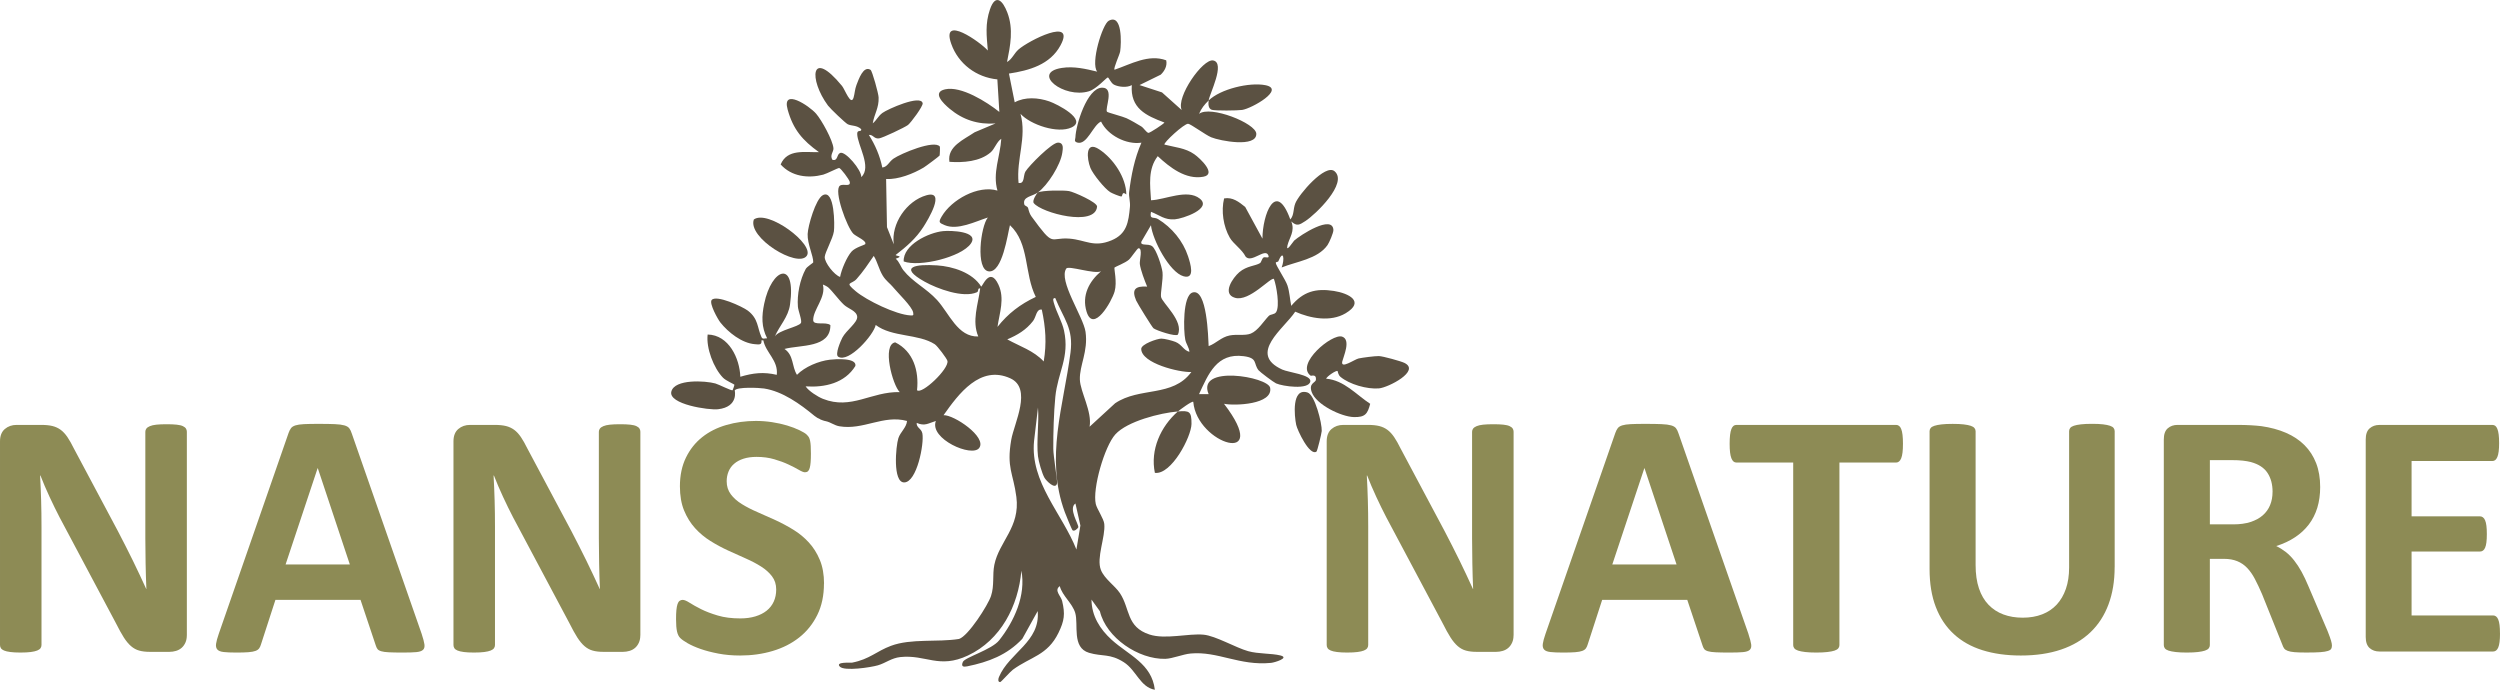 <?xml version="1.0" encoding="UTF-8"?>
<svg id="Calque_1" data-name="Calque 1" xmlns="http://www.w3.org/2000/svg" viewBox="0 0 929.08 256.29">
  <defs>
    <style>
      .cls-1 {
        fill: #5b5142;
      }

      .cls-2 {
        fill: #8d8b55;
      }
    </style>
  </defs>
  <g>
    <path class="cls-2" d="M69.43,236.13c0,1-.17,1.89-.52,2.67-.35.78-.81,1.43-1.4,1.95-.59.52-1.28.9-2.08,1.14-.8.24-1.62.36-2.44.36h-7.29c-1.52,0-2.83-.15-3.94-.46-1.11-.3-2.13-.86-3.06-1.66-.93-.8-1.83-1.89-2.7-3.25-.87-1.37-1.84-3.13-2.93-5.3l-20.95-39.37c-1.21-2.34-2.45-4.87-3.71-7.58-1.26-2.71-2.39-5.35-3.38-7.91h-.13c.17,3.12.3,6.24.39,9.34.09,3.1.13,6.3.13,9.6v44.05c0,.43-.12.82-.36,1.17-.24.35-.65.64-1.24.88-.59.24-1.38.42-2.37.55-1,.13-2.28.2-3.84.2s-2.78-.07-3.77-.2c-1-.13-1.78-.31-2.34-.55-.56-.24-.95-.53-1.17-.88-.22-.35-.33-.74-.33-1.17v-75.68c0-2.04.6-3.57,1.79-4.59,1.19-1.02,2.66-1.53,4.39-1.53h9.17c1.65,0,3.04.14,4.16.42,1.13.28,2.14.75,3.03,1.4.89.65,1.72,1.55,2.51,2.7.78,1.15,1.58,2.57,2.41,4.26l16.4,30.78c.95,1.87,1.9,3.7,2.83,5.5.93,1.8,1.83,3.6,2.7,5.4.87,1.8,1.71,3.57,2.54,5.3.82,1.74,1.63,3.47,2.41,5.21h.06c-.13-3.04-.23-6.2-.29-9.5-.07-3.3-.1-6.44-.1-9.43v-39.5c0-.43.13-.82.39-1.17.26-.35.69-.65,1.3-.91.61-.26,1.41-.44,2.41-.55,1-.11,2.28-.16,3.84-.16,1.47,0,2.71.05,3.71.16,1,.11,1.77.29,2.31.55.54.26.92.56,1.14.91.22.35.33.74.33,1.17v75.67Z"/>
    <path class="cls-2" d="M156.75,235.74c.52,1.56.85,2.8.98,3.71.13.91-.04,1.59-.52,2.05-.48.46-1.32.74-2.54.85-1.21.11-2.88.16-5.01.16s-3.94-.03-5.17-.1c-1.24-.06-2.18-.19-2.83-.39-.65-.19-1.11-.47-1.37-.81-.26-.35-.48-.8-.65-1.37l-5.66-16.92h-31.62l-5.34,16.46c-.17.61-.4,1.12-.68,1.53-.28.41-.74.74-1.37.98-.63.24-1.52.4-2.67.49-1.15.09-2.66.13-4.52.13-2,0-3.56-.07-4.68-.2-1.13-.13-1.91-.44-2.34-.94-.43-.5-.59-1.2-.46-2.12s.46-2.12.98-3.64l25.96-74.7c.26-.74.56-1.33.91-1.79.35-.46.9-.8,1.66-1.04s1.81-.39,3.16-.46c1.34-.07,3.12-.1,5.33-.1,2.56,0,4.6.03,6.12.1,1.52.06,2.7.22,3.55.46s1.45.6,1.82,1.07c.37.48.68,1.13.94,1.95l26.03,74.63ZM118.1,173.99h-.06l-11.91,35.79h23.88l-11.91-35.79Z"/>
    <path class="cls-2" d="M237.96,236.13c0,1-.17,1.89-.52,2.67-.35.78-.81,1.43-1.4,1.95-.59.52-1.28.9-2.08,1.14-.8.24-1.62.36-2.44.36h-7.29c-1.52,0-2.83-.15-3.94-.46-1.11-.3-2.13-.86-3.06-1.66-.93-.8-1.83-1.89-2.7-3.25-.87-1.37-1.84-3.13-2.93-5.3l-20.95-39.37c-1.22-2.34-2.45-4.87-3.71-7.58-1.26-2.71-2.39-5.35-3.38-7.91h-.13c.17,3.12.3,6.24.39,9.34.09,3.1.13,6.3.13,9.6v44.05c0,.43-.12.82-.36,1.17-.24.35-.65.64-1.24.88-.59.24-1.38.42-2.38.55-1,.13-2.28.2-3.84.2s-2.78-.07-3.77-.2c-1-.13-1.78-.31-2.34-.55-.56-.24-.96-.53-1.17-.88-.22-.35-.33-.74-.33-1.17v-75.68c0-2.04.6-3.57,1.79-4.59,1.19-1.02,2.66-1.53,4.39-1.53h9.18c1.65,0,3.04.14,4.16.42,1.13.28,2.14.75,3.03,1.4.89.65,1.72,1.55,2.51,2.7.78,1.15,1.58,2.57,2.41,4.26l16.4,30.78c.95,1.87,1.9,3.7,2.83,5.5.93,1.8,1.83,3.6,2.7,5.4.87,1.8,1.71,3.57,2.54,5.3.82,1.74,1.63,3.47,2.41,5.21h.07c-.13-3.04-.23-6.2-.29-9.5-.06-3.3-.1-6.44-.1-9.43v-39.5c0-.43.13-.82.39-1.17s.69-.65,1.3-.91c.61-.26,1.41-.44,2.41-.55,1-.11,2.28-.16,3.84-.16,1.47,0,2.71.05,3.71.16,1,.11,1.77.29,2.31.55.54.26.92.56,1.14.91.22.35.33.74.33,1.17v75.67Z"/>
    <path class="cls-2" d="M306.21,216.87c0,4.42-.82,8.31-2.47,11.65-1.65,3.34-3.88,6.13-6.7,8.36-2.82,2.24-6.12,3.92-9.89,5.04-3.77,1.13-7.81,1.69-12.1,1.69-2.91,0-5.61-.24-8.1-.72-2.49-.48-4.7-1.05-6.6-1.72-1.91-.67-3.5-1.38-4.78-2.11-1.28-.74-2.2-1.39-2.77-1.95-.56-.56-.97-1.38-1.2-2.44-.24-1.06-.36-2.59-.36-4.59,0-1.34.04-2.47.13-3.38.09-.91.23-1.65.42-2.21.19-.56.45-.96.78-1.2.33-.24.7-.36,1.14-.36.61,0,1.46.36,2.57,1.07s2.53,1.51,4.26,2.38c1.73.87,3.81,1.66,6.21,2.37,2.41.72,5.19,1.07,8.36,1.07,2.08,0,3.95-.25,5.6-.75,1.65-.5,3.05-1.2,4.2-2.12s2.03-2.04,2.64-3.38c.61-1.34.91-2.84.91-4.49,0-1.91-.52-3.55-1.56-4.91-1.04-1.37-2.4-2.58-4.07-3.64-1.67-1.06-3.57-2.06-5.69-2.99-2.13-.93-4.32-1.92-6.57-2.96-2.26-1.04-4.45-2.22-6.57-3.55-2.13-1.32-4.02-2.91-5.69-4.75-1.67-1.84-3.03-4.02-4.07-6.54-1.04-2.51-1.56-5.53-1.56-9.04,0-4.03.75-7.58,2.24-10.64s3.51-5.6,6.05-7.61c2.54-2.02,5.53-3.52,8.98-4.52,3.45-1,7.1-1.5,10.96-1.5,1.99,0,3.99.15,5.99.45,1.99.3,3.86.72,5.6,1.24,1.73.52,3.27,1.11,4.62,1.76,1.34.65,2.23,1.19,2.67,1.63.43.43.73.8.88,1.11.15.3.28.71.39,1.2.11.5.18,1.13.23,1.89.04.76.07,1.7.07,2.83,0,1.26-.03,2.32-.1,3.19-.07.87-.17,1.58-.33,2.15-.15.56-.37.98-.65,1.24-.28.26-.66.39-1.14.39s-1.24-.3-2.28-.91c-1.04-.61-2.32-1.27-3.84-1.98-1.52-.72-3.28-1.37-5.27-1.95-2-.59-4.19-.88-6.57-.88-1.87,0-3.49.23-4.88.68-1.39.45-2.55,1.08-3.48,1.89-.93.8-1.63,1.77-2.08,2.9-.46,1.13-.68,2.32-.68,3.58,0,1.87.51,3.48,1.53,4.85,1.02,1.37,2.38,2.58,4.1,3.64,1.71,1.06,3.65,2.06,5.82,2.99,2.17.93,4.38,1.92,6.64,2.96,2.26,1.04,4.47,2.22,6.64,3.55,2.17,1.32,4.1,2.91,5.79,4.75,1.69,1.84,3.06,4.01,4.1,6.51,1.04,2.5,1.56,5.43,1.56,8.82Z"/>
    <path class="cls-2" d="M562.48,236.13c0,1-.17,1.89-.52,2.67-.35.78-.81,1.43-1.4,1.95-.59.52-1.28.9-2.08,1.14-.8.24-1.62.36-2.44.36h-7.29c-1.52,0-2.83-.15-3.94-.46-1.11-.3-2.13-.86-3.06-1.66-.93-.8-1.83-1.89-2.7-3.25-.87-1.37-1.84-3.13-2.93-5.3l-20.95-39.37c-1.22-2.34-2.45-4.87-3.71-7.58-1.26-2.71-2.39-5.35-3.38-7.91h-.13c.17,3.12.3,6.24.39,9.34.09,3.1.13,6.3.13,9.6v44.05c0,.43-.12.82-.36,1.17-.24.35-.65.64-1.24.88-.59.24-1.38.42-2.38.55-1,.13-2.28.2-3.84.2s-2.78-.07-3.77-.2c-1-.13-1.78-.31-2.34-.55-.56-.24-.95-.53-1.17-.88-.22-.35-.33-.74-.33-1.17v-75.68c0-2.04.6-3.57,1.79-4.59,1.19-1.02,2.66-1.53,4.39-1.53h9.18c1.65,0,3.04.14,4.16.42,1.13.28,2.14.75,3.03,1.4.89.65,1.72,1.55,2.51,2.7.78,1.15,1.58,2.57,2.41,4.26l16.4,30.78c.95,1.87,1.9,3.7,2.83,5.5.93,1.8,1.83,3.6,2.7,5.4.87,1.8,1.71,3.57,2.54,5.3.82,1.74,1.63,3.47,2.41,5.21h.07c-.13-3.04-.23-6.2-.29-9.5-.06-3.3-.1-6.44-.1-9.43v-39.5c0-.43.13-.82.39-1.17s.69-.65,1.3-.91c.61-.26,1.41-.44,2.41-.55,1-.11,2.28-.16,3.84-.16,1.47,0,2.71.05,3.71.16,1,.11,1.77.29,2.31.55.54.26.92.56,1.14.91.22.35.33.74.33,1.17v75.67Z"/>
    <path class="cls-2" d="M649.81,235.74c.52,1.56.85,2.8.98,3.71.13.91-.04,1.59-.52,2.05-.48.46-1.32.74-2.54.85-1.21.11-2.88.16-5.01.16s-3.94-.03-5.17-.1c-1.24-.06-2.18-.19-2.83-.39-.65-.19-1.11-.47-1.37-.81-.26-.35-.48-.8-.65-1.37l-5.66-16.92h-31.62l-5.34,16.46c-.17.61-.4,1.12-.68,1.53-.28.41-.74.74-1.37.98-.63.24-1.52.4-2.67.49-1.15.09-2.66.13-4.52.13-2,0-3.56-.07-4.68-.2-1.13-.13-1.91-.44-2.34-.94-.43-.5-.59-1.2-.46-2.12.13-.91.46-2.12.98-3.64l25.96-74.7c.26-.74.56-1.33.91-1.79.35-.46.9-.8,1.66-1.04.76-.24,1.81-.39,3.16-.46,1.34-.07,3.12-.1,5.34-.1,2.56,0,4.6.03,6.12.1,1.52.06,2.7.22,3.55.46.85.24,1.45.6,1.82,1.07.37.48.68,1.13.94,1.95l26.03,74.63ZM611.16,173.99h-.07l-11.91,35.79h23.88l-11.91-35.79Z"/>
    <path class="cls-2" d="M707.2,164.94c0,1.26-.05,2.33-.16,3.22-.11.89-.27,1.61-.49,2.15-.22.54-.49.94-.81,1.2-.33.26-.68.39-1.07.39h-21.08v67.87c0,.43-.14.82-.42,1.17-.28.35-.75.63-1.4.85-.65.22-1.53.39-2.64.52-1.11.13-2.48.2-4.13.2s-3.03-.07-4.13-.2c-1.11-.13-1.98-.3-2.64-.52-.65-.22-1.12-.5-1.4-.85s-.42-.74-.42-1.17v-67.87h-21.08c-.43,0-.8-.13-1.11-.39-.3-.26-.56-.66-.78-1.2-.22-.54-.38-1.26-.49-2.15-.11-.89-.16-1.96-.16-3.22s.05-2.41.16-3.32c.11-.91.27-1.64.49-2.18.22-.54.48-.93.78-1.17.3-.24.67-.36,1.11-.36h59.34c.39,0,.75.12,1.07.36.33.24.6.63.81,1.17.22.54.38,1.27.49,2.18.11.91.16,2.02.16,3.32Z"/>
    <path class="cls-2" d="M785.87,210.75c0,5.16-.76,9.78-2.28,13.86-1.52,4.08-3.75,7.53-6.7,10.35-2.95,2.82-6.59,4.97-10.93,6.44-4.34,1.47-9.33,2.21-14.97,2.21-5.29,0-10.04-.66-14.25-1.98-4.21-1.32-7.77-3.33-10.67-6.02-2.91-2.69-5.13-6.04-6.67-10.05-1.54-4.01-2.31-8.71-2.31-14.09v-51.21c0-.43.13-.82.39-1.17.26-.35.73-.63,1.4-.85.67-.22,1.55-.39,2.64-.52s2.47-.19,4.16-.19,3.01.06,4.1.19,1.95.3,2.6.52c.65.22,1.12.5,1.4.85.28.35.42.74.42,1.17v49.71c0,3.34.41,6.24,1.24,8.69.82,2.45,2.01,4.48,3.55,6.08,1.54,1.6,3.38,2.81,5.53,3.61,2.15.8,4.54,1.2,7.19,1.2s5.1-.41,7.22-1.24c2.13-.82,3.93-2.03,5.4-3.61,1.47-1.58,2.61-3.54,3.42-5.86.8-2.32,1.2-4.96,1.2-7.91v-50.69c0-.43.13-.82.39-1.17.26-.35.72-.63,1.37-.85.65-.22,1.53-.39,2.64-.52s2.48-.19,4.13-.19,3,.06,4.07.19c1.06.13,1.92.3,2.57.52.65.22,1.11.5,1.37.85.26.35.39.74.39,1.17v50.49Z"/>
    <path class="cls-2" d="M866.62,239.9c0,.48-.09.88-.26,1.2-.17.33-.59.6-1.24.81-.65.22-1.61.37-2.86.46-1.26.09-2.97.13-5.14.13-1.82,0-3.28-.04-4.36-.13-1.08-.09-1.94-.25-2.57-.49-.63-.24-1.07-.54-1.33-.91-.26-.37-.48-.81-.65-1.33l-7.55-18.81c-.91-2.12-1.8-4.01-2.67-5.66-.87-1.65-1.83-3.03-2.9-4.13-1.06-1.11-2.29-1.94-3.68-2.5-1.39-.56-2.99-.85-4.82-.85h-5.34v32.08c0,.43-.14.82-.42,1.17-.28.35-.75.63-1.4.85-.65.22-1.52.39-2.6.52-1.08.13-2.47.2-4.16.2s-3.03-.07-4.13-.2c-1.11-.13-1.98-.3-2.64-.52-.65-.22-1.11-.5-1.37-.85-.26-.35-.39-.74-.39-1.17v-76.46c0-1.91.49-3.29,1.46-4.13s2.18-1.27,3.61-1.27h21.8c2.21,0,4.03.04,5.47.13,1.43.09,2.73.19,3.9.33,3.38.48,6.43,1.3,9.14,2.47,2.71,1.17,5.01,2.7,6.9,4.59,1.89,1.89,3.33,4.12,4.33,6.7,1,2.58,1.5,5.54,1.5,8.88,0,2.82-.36,5.39-1.07,7.71-.72,2.32-1.77,4.39-3.16,6.21-1.39,1.82-3.1,3.41-5.14,4.75-2.04,1.35-4.36,2.43-6.96,3.25,1.26.61,2.44,1.35,3.55,2.21,1.11.87,2.15,1.92,3.12,3.16.98,1.24,1.9,2.65,2.77,4.23.87,1.58,1.71,3.37,2.54,5.37l7.09,16.59c.65,1.65,1.08,2.85,1.3,3.61.22.76.33,1.36.33,1.79ZM844.56,182.77c0-2.78-.63-5.12-1.89-7.03-1.26-1.91-3.32-3.25-6.18-4.03-.87-.22-1.85-.39-2.96-.52-1.11-.13-2.64-.2-4.59-.2h-7.68v23.88h8.72c2.43,0,4.55-.29,6.38-.88,1.82-.59,3.34-1.41,4.55-2.47,1.21-1.06,2.13-2.33,2.73-3.81.61-1.47.91-3.12.91-4.95Z"/>
    <path class="cls-2" d="M929.08,235.41c0,1.26-.05,2.31-.16,3.16-.11.85-.27,1.53-.49,2.05-.22.52-.49.9-.81,1.14-.33.24-.68.36-1.07.36h-42.3c-1.43,0-2.64-.42-3.61-1.27s-1.46-2.22-1.46-4.13v-73.4c0-1.91.49-3.29,1.46-4.13s2.18-1.27,3.61-1.27h42.03c.39,0,.74.11,1.04.33.3.22.56.6.78,1.14.22.54.38,1.24.49,2.08.11.85.16,1.92.16,3.22,0,1.21-.05,2.24-.16,3.09-.11.85-.27,1.53-.49,2.05-.22.52-.48.9-.78,1.14-.3.24-.65.36-1.04.36h-30.06v20.56h25.44c.39,0,.75.12,1.07.36.33.24.6.61.81,1.11.22.5.38,1.17.49,2.02.11.85.16,1.88.16,3.09s-.05,2.3-.16,3.12c-.11.82-.27,1.49-.49,1.98-.22.5-.49.86-.81,1.07-.33.22-.68.33-1.07.33h-25.44v23.75h30.32c.39,0,.75.12,1.07.36.33.24.6.62.81,1.14.22.52.38,1.2.49,2.05.11.85.16,1.9.16,3.16Z"/>
  </g>
  <g>
    <path class="cls-1" d="M304.87,155.82c-.8-.3-1.54-.74-2.2-1.28-5.34-4.42-11.84-9.09-18.71-10.16-1.72-.27-10.03-.68-10.92.71,0,0,1.57,6.09-6.19,7-3.42.4-18.58-1.85-17.36-6.58s12.62-4.04,16.36-3c1.26.35,6.05,2.82,6.41,2.51.08-.07.72-1.97.66-2.06-.14-.21-3.14-1.47-4.23-2.59-3.49-3.58-6.32-11.05-5.71-16.05,7.86.15,11.91,8.87,12.14,15.7,4.79-1.42,8.6-1.87,13.55-.72.62-5.36-4.1-8.19-5-12.83h-.7c.26,1.85-.96,1.56-2.47,1.44-4.81-.38-9.87-4.39-12.78-8.05-.98-1.23-4.19-7.04-3.28-8.32,1.56-2.2,11.54,2.43,13.48,3.91,3.97,3.04,3.44,6.26,5.05,9.8.47,1.04,1.27.37,2.12.5-2.17-4.24-2.05-8.26-1.1-12.87,2.76-13.34,11.96-16.56,9.6.33-.65,4.65-3.89,7.78-5.64,11.83,1.46-2.38,8.77-3.52,9.68-4.99.53-.86-.99-4.5-1.11-6.08-.36-4.47.75-10.09,2.92-14.03.46-.83,2.77-2.22,2.78-2.45.08-2.39-2.21-6.81-2.08-10.51.11-3.02,2.98-13.01,5.64-14.44,4.47-2.39,4.42,11.43,4.12,13.44-.41,2.77-3.32,7.81-3.41,9.51-.11,2.08,3.58,6.75,5.71,7.43.47-2.65,2.5-7.47,4.28-9.44,1.35-1.5,4.84-2.47,5.01-2.69.89-1.21-3.23-2.84-4.32-3.88-2.35-2.23-7.5-16.21-5.01-17.92,1.28-.88,4,.66,3.63-1.39-.16-.88-3.34-5.11-3.93-5.16-.48-.04-4.61,2.12-5.93,2.47-5.6,1.47-11.78.71-15.82-3.79,2.49-5.87,9.03-4.45,14.24-4.57-6.11-4.39-9.59-8.4-11.64-15.82-2.27-8.2,8.03-1.43,10.59,1.54,2.07,2.41,6.14,9.76,6.43,12.79.13,1.36-1.47,2.59-.38,4.34,2.07.56,1.51-1.9,2.83-2.54,1.9-.93,8.14,6.46,7.88,8.96,4.09-3.68-1.47-12-1.5-16.09-.01-1.74,1.67-.44,1.49-1.73-1.67-1.52-3.5-1.13-4.97-1.8-.84-.38-6.55-5.84-7.37-6.95-7.16-9.67-6.6-21.67,5.21-7.31,1.08,1.32,3.33,7.65,4.3,4.31.43-1.47.47-3.1,1.07-4.65.82-2.13,2.59-7.33,5.24-5.63.62.4,2.94,8.76,2.99,10.24.14,3.98-1.56,5.98-2.18,9.63,1.43-1.12,1.92-2.62,3.61-3.87,1.85-1.37,14.27-6.93,14.94-3.6.22,1.07-4.38,7.25-5.46,8.09-1.16.89-9.51,4.86-10.8,4.99-1.91.19-2.07-1.46-3.74-1.31,2.35,3.7,4.11,7.79,5,12.12,1.94-.2,2.44-2.11,4.18-3.31,2.73-1.89,15.18-7.11,17.21-4.47.1.13,0,3.2-.1,3.34-.21.31-5.17,4.01-5.93,4.46-3.88,2.3-9.37,4.48-13.94,4.26l.32,17.88,2.53,6.38c-1.08-7.66,4.79-16.15,12.12-18.22,7.4-2.09.55,9.16-1.11,11.75-2.78,4.32-6.3,7.34-10.29,10.41-.17.47,3.32.3,0,1.42,1.38,1.14,1.79,2.94,2.85,4.28,3.44,4.37,8.59,6.77,12.5,11.05,4.57,5.01,7.71,13.84,15.33,13.56-2.44-5.78-.06-11.88.71-17.83-1.1-.28-.42,1.04-1.22,1.4-5.07,2.27-14.75-1.32-19.43-3.94-10.11-5.66-3.04-6.54,4.62-6.05,5.88.38,13.19,2.71,16.39,7.87.41.22,3.19-7.67,6.42-.71,2.42,5.21.4,10.44-.35,15.7,3.95-5,8.46-8.42,14.23-11.14-4.36-8.71-2.28-19.83-9.6-26.66-.89,3.46-2.78,17.64-7.83,17.17s-3.07-16.74-.38-20.02c-4.67,1.49-11.26,4.86-16.05,2.84-2.11-.89-2.36-1.08-1.1-3.23,3.61-6.2,13.52-11.78,20.72-9.61-1.9-6.48,1.02-12.76,1.42-19.25-1.65,1.01-2.45,3.73-3.91,5-4.02,3.51-10.29,3.91-15.36,3.56-.91-5.72,5.39-8.27,9.36-10.98l7.77-3.28c-6.48.46-12.09-1.32-17.05-5.47-2.41-2.02-6.63-6.08-1.71-7.21,5.95-1.37,15.59,4.72,20.18,8.4l-.74-12.1c-7.8-.75-14.51-5.78-17.13-13.19-3.95-11.17,10.87-.62,13.59,2.46-.46-5.47-1.04-9.91.79-15.27,2.05-5.98,4.74-3.4,6.48,1.22,2.31,6.11,1.1,12.15-.13,18.32,1.9-1.06,2.6-3.19,4.26-4.65,3.71-3.27,21.42-12.29,15.6-1.52-3.86,7.16-11.6,9.33-19.15,10.47l2.14,10.68c3.84-2.1,8.74-1.76,12.84-.35,2.9,1,14.37,6.84,8.28,9.69-5.11,2.4-15.21-.97-18.97-5.06,2.42,8.79-1.6,16.77-.72,25.68,2.36.48,1.68-2.77,2.55-4.22,1.29-2.15,9.85-10.79,12.11-10.76s1.8,2.28,1.6,3.75c-.63,4.51-5.46,12.17-9.13,14.8,1.63-.84,9.53-.9,11.61-.54,1.79.31,10.58,4.18,10.44,5.77-.68,7.65-20.64,2.36-23.52-1.29-.75-.94,1.28-3.84,1.47-3.94-2.1,1.51-5.81,1.5-4.97,4.5.14.5,1.21.53,1.41,1.34.26,1.06.57,2.12,1.21,3.01,8.7,11.95,6.58,7.69,14.12,8.28,6.02.47,8.97,3.41,15.64.64,5.68-2.37,6.33-6.73,6.85-12.43.18-1.92-.48-3.86-.3-5.43.76-6.34,2-12.58,4.57-18.44-5.58.85-12.6-2.77-15-7.85-2.97,1.24-5.21,8.91-8.86,7.8-1.35-.41-.69-1.2-.67-1.92.13-4.53,4.31-18.37,9.89-18.47,4.81-.09.93,7.9,1.86,8.96.25.29,5.96,1.78,7.24,2.39,1.67.79,3.9,2.08,5.5,3.06.89.55,1.89,2.26,2.64,2.39.5.09,5.94-3.5,5.95-3.85-6.91-2.56-12.74-5.32-12.13-13.91-1.72,1.03-4.9.73-6.62-.16-1.18-.62-1.89-2.66-2.3-2.68-.44-.02-4.15,4.26-6.98,5.13-9.31,2.87-21.71-6.86-10.11-8.67,4.49-.7,8.86.35,13.16,1.38-2.56-3.11,1.94-17.64,4.28-18.91,5.1-2.76,4.69,8.36,4.25,11.38-.18,1.23-2.61,6.31-2.09,6.82,6.07-2.07,12.62-5.92,19.2-3.5.45,2.05-.6,3.97-2.03,5.33l-7.89,3.87,8.35,2.72,7.34,6.57c-2.25-4.75,7.84-19.16,11.68-18.44,4.66.88-1.39,12.49-1.68,14.87,4.38-4.25,15.08-6.83,21.04-5.69,7.66,1.47-4.97,8.66-8.59,9.21-1.65.25-10.06.35-11.28-.05-1.38-.46-1.32-2.25-1.17-3.47-1.57,1.53-2.72,2.95-3.57,4.99,4.06-3.29,21.17,3.48,21.28,7.38.16,5.26-13.49,2.67-16.77,1.31-2.11-.87-7.58-4.93-8.56-5.02-1.43-.13-9.29,7.1-8.8,7.74,3.79.99,7.75,1.23,11.07,3.57,2.22,1.56,8.44,7.44,3.4,8.37-6.53,1.21-12.49-3.45-16.97-7.64-3.71,4.82-2.83,10.7-2.5,16.39,5.3-.2,13.45-4.31,18.11-.63,4.76,3.75-6.37,7.51-9.3,7.72-3.81.27-5.59-1.56-8.82-2.8-.62,3.08,1.01,1.72,2.62,2.7,5.09,3.1,9.29,8.12,11.16,13.84.87,2.67,2.75,8.64-1.67,7.42-5.25-1.45-11.55-13.61-12.12-18.97l-3.55,6.07c-.53,1.79,2.39.58,3.97,1.71s3.65,7.66,3.87,9.68c.29,2.7-.82,7.75-.54,9.19.42,2.22,8.57,9,6.25,14-.86.86-8-1.54-9.07-2.36-.48-.37-5.99-9.26-6.44-10.32-1.76-4.14-.33-5.43,4.09-5.17-.92-2.19-2.45-6.17-2.72-8.39-.16-1.36,1.17-5.89-.49-5.86-.44,0-2.66,3.45-3.57,4.26-1.34,1.2-5.15,2.66-5.34,2.9-.27.36,1.04,5.33.03,8.91-1.06,3.75-7.92,15.65-10.42,7.49-1.84-6.01.93-11.23,5.39-15.01-2.34,1.22-12.1-2.21-12.92-1.02-3.07,4.43,6.37,17.98,7.15,23.55,1.02,7.33-2.29,12.4-2.11,17.75.15,4.53,4.63,11.94,3.61,17.5l9.48-8.71c9.14-6.19,21.36-2.13,28.34-11.62-4.47.19-18.54-3.23-18.63-8.57-.03-1.82,6.01-3.85,7.48-3.85,1.17,0,4.06.75,5.23,1.22,2.38.95,3.01,3.12,5.2,3.7-.12-1.67-1.2-2.82-1.55-4.56-.66-3.27-1-16.37,2.73-17.5,5.41-1.64,5.79,16.74,5.97,19.93,2.8-1.02,4.63-3.32,7.81-3.96,2.65-.53,5.66.18,7.86-.7,2.64-1.06,4.87-4.72,6.66-6.55.71-.72,2.08-.44,2.73-1.4,1.45-2.15.14-9.82-.8-12.35-1.12-.86-9.11,8.56-14.46,7.01-4.96-1.43-.86-7.43,1.6-9.53,2.75-2.36,6.08-2.32,7.69-3.37.48-.32.64-1.51,1.23-2.04.55-.5,2.59.65,1.81-.97-1.26-2.62-6.24,3.14-8.4.59-1.34-2.68-4.54-4.71-5.87-7.02-2.42-4.21-3.26-9.94-2.12-14.6,3.17-.57,5.53,1.31,7.84,3.17l6.41,11.78c0-8.76,4.92-22.11,10.35-7.13,1.48-1.67,1-3.8,1.86-5.99,1.27-3.27,11.15-14.88,14.6-11.92,5.1,4.37-7.12,16.1-10.87,18.51-2.21,1.42-3.12,2.06-5.23.13,1.48,3.63-.7,5.93-1.42,8.93s2.19-1.53,2.49-1.8c2.31-2.07,14.28-9.78,14.59-3.96.05,1.02-1.53,4.68-2.2,5.64-3.67,5.22-11.71,6.11-17.03,8.3,1.18-3.11.69-6.98-1.28-2.21-.05.12-.9.14-.91.47-.03.94,3.68,6.35,4.36,8.48.78,2.43.89,5.05,1.39,7.53,4.42-5.28,9.04-6.62,15.88-5.54,5.38.85,11.66,3.9,4.35,8.28-5.58,3.34-13.17,1.93-18.75-.58-4.12,6.29-17.77,15.62-4.83,21.51,2.36,1.08,10.87,1.92,10.44,4.42-.54,3.21-10.25,1.82-12.73.72-.9-.4-6-4.23-6.52-4.89-1.98-2.53-.19-4.53-5.52-5.22-10-1.3-13.11,6.61-16.59,14.11h3.57c-4.64-11.03,22.12-6.47,22.86-2.36,1.12,6.2-13.14,6.76-17.15,5.94,18.05,23.52-10.05,15.14-11.42-.72-.41-.45-5.06,3.01-5.71,3.57,4.21-.35,5.1-.09,5.05,4.64s-7.45,18.98-13.61,18.18c-1.78-8.52,2.12-17.2,8.55-22.82-6.5.54-18.79,3.62-23.24,8.52-4.04,4.46-8.57,20.23-7.27,25.89.41,1.79,2.98,5.48,3.16,7.41.47,4.84-3.03,12.62-1.26,17.08,1.32,3.34,5.19,5.81,7.07,8.63,3.84,5.75,2.28,12.55,11.02,15.38,5.87,1.91,14.38-.48,20.06.05,4.51.42,11.98,4.86,16.59,6.13,3.82,1.06,8.63.76,11.97,1.59,3.54.89-2.13,2.63-3.48,2.76-11.75,1.16-19.77-4.41-29.89-3.48-2.92.27-6.72,1.91-9.44,1.98-9.91.23-21.92-7.81-24.27-17.68l-3.13-4.35c.07,6.11,3.14,10.99,7.51,14.96,6.26,5.68,14.9,8.83,16.04,18.56-5.47-.97-6.89-7.28-11.52-10.23-5.24-3.33-7.92-2.02-12.93-3.5-6.51-1.92-3.86-10.51-5.14-14.83-1.07-3.62-4.8-6.33-5.74-9.95-2.23,1.61.41,3.59.88,5.53,1.17,4.86.81,7.35-1.36,11.82-4.12,8.45-10.33,8.86-16.96,13.72-.99.73-4.36,4.56-4.68,4.58-.85.05-.87-.95-.48-1.88,3.82-9.09,15.44-13.05,14.39-24.5l-5.72,10.32c-5.66,6.01-12.55,8.6-20.47,10.22-1.46.3-2.35.09-1.62-1.63s10.73-4.53,13.51-8.06c5.57-7.04,10-16.71,8.24-25.86-1.13,13.1-7.65,25.78-19.86,31.52-10.78,5.07-15.63-.43-25.12.58-3.34.36-5.42,2.22-8.35,3.07-2.65.77-12.42,2.26-14.13.49-1.83-1.89,4.05-1.39,4.56-1.49,6.5-1.26,9.03-4.24,14.44-6.25,7.53-2.8,17.27-1.26,25.29-2.55,3.41-1.06,10.76-12.56,11.88-15.95,1.31-3.93.47-7.8,1.24-11.6,1.78-8.68,9.65-13.96,8.19-25.22-1.15-8.88-3.72-10.77-1.9-21.28,1.07-6.14,7.91-19.07-.37-22.82-11.17-5.06-19.21,5.79-24.79,13.71,3.87-.17,16.17,8.1,13.26,12.17-2.63,3.67-18.65-3.38-16.12-10.02-2.79.83-4.08,2.06-7.13.71-.13,1.85,1.77,2.06,2.12,3.93.72,3.81-2.04,18.16-6.76,18.2-4.32.04-3.12-13.49-2.16-16.44.74-2.3,3.02-3.94,3.22-6.4-8.82-2.41-16.2,3.51-25.17,1.97-1.83-.32-3.23-1.5-4.94-1.87-.38-.08-.77-.16-1.13-.3l-1.1-.41ZM331.94,106.76c-1.17-1.41-2.73-2.43-3.88-4.32-1.49-2.47-1.91-4.99-3.34-7.34-1.95,2.85-4.08,6.03-6.39,8.59-1.95,2.16-4.63.91-.33,4.53,4.09,3.44,14.99,8.7,20.28,8.99,1.04.06,1.3.1,1.08-1.09-.41-2.18-5.64-7.19-7.43-9.35ZM307.71,106.74c-.3-.27-1.83-1.05-1.9-.96,1.24,4.73-3.66,9.29-3.6,13.19.03,2.16,4.78.45,6.39,1.86.09,8.6-11.22,7.26-17.06,8.85,3.51,2.37,2.66,6.49,4.64,9.62,2.91-3,8.12-5.14,12.21-5.62,1.78-.21,10.08-.87,9.5,2.32-3.92,6.39-11.36,8.07-18.5,7.59,1.14,1.73,4.5,3.86,6.43,4.63,10.6,4.21,17.95-2.76,28.55-2.5-2.68-2.6-6.68-17.64-1.68-18.49,6.75,3.33,8.88,10.62,8.11,17.78,1.72,1.75,11.94-7.93,11.3-10.88-.19-.85-3.74-5.58-4.71-6.2-6.13-3.95-15.88-2.56-21.95-7.16-.7,3.65-10.05,14.27-13.94,11.79-1.29-.82.96-5.97,1.54-7.07,1.45-2.76,5.69-5.59,5.52-7.78s-3.35-2.98-4.9-4.43c-2.06-1.92-4.19-4.99-5.94-6.54ZM385.75,169.63c-.63-5.7.46-12.38,0-18.19l-1.46,12.45c-1.5,15.36,10.47,26.99,15.74,40.33l1.48-8.91-1.84-8.2c-2.74,1.82,1.28,7.77,1.06,8.87-.37.65-1.52,1.56-2.12,1.11-.29-.22-2.55-5.82-2.89-6.75-7.44-20.14-.4-39.76,2.11-59.29,1.17-9.13-2.5-12.47-5.66-20.27-1.3-.18-.59,1.49-.4,2.18.91,3.19,2.95,6.61,3.66,9.9,2.14,9.94-2.34,15.51-3.24,24.66-.56,5.72-.79,13.49-.75,19.29.02,2.6,1.56,12,1.41,12.76-.55,2.71-4.09-.97-4.68-2.01-.93-1.61-2.21-6.13-2.41-7.94ZM387.17,115.06c-2.05-.34-2.07,2.71-3.26,4.24-2.58,3.33-5.77,5.2-9.58,6.82,4.7,2.61,9.8,4.17,13.55,8.21,1.14-6.83.72-12.56-.71-19.26Z"/>
    <path class="cls-1" d="M497.09,137.89c-.51-.35-3.87,1.9-4.27,2.84,6.74.59,11.15,5.92,16.39,9.34-.98,3.75-1.86,5.03-6.05,4.93-4.67-.11-14.03-4.6-15.69-9.3-1.19-3.37,1.44-3.4,1.57-4.57.25-2.27-1.75-1.36-1.94-1.5-5.82-4.25,7.91-15.8,11.68-14.53,3.38,1.15.5,7.36.06,9.2-.73,3.06,4.57-.77,6.07-1.09s6.04-.91,7.53-.88,8.15,1.89,9.46,2.52c6.16,2.97-6,9.2-9.46,9.49-4.34.37-10.96-1.49-14.3-4.31-.89-.76-.96-2.07-1.05-2.14Z"/>
    <path class="cls-1" d="M335.84,97.16c-.3-6.18,9.32-10.75,14.65-11.27,2.83-.27,13.49.02,10.33,4.6-3.48,5.05-19.13,8.86-24.97,6.67Z"/>
    <path class="cls-1" d="M280.15,81.57c5.24-3.83,22.77,9.33,19.64,13.54-3.41,4.58-22.05-6.76-19.64-13.54Z"/>
    <path class="cls-1" d="M489.24,167.84c-2.56,1.73-7.12-8-7.53-9.94-.69-3.32-1.75-13.88,4.18-12.05,2.8.86,5.43,11.51,5.31,14.32-.04.88-1.64,7.45-1.96,7.67Z"/>
    <path class="cls-1" d="M418.58,72.26c-1.74-1.44-1.33.71-1.82.75-.56.05-3.45-1.16-4.13-1.58-2.12-1.31-6.46-6.72-7.39-9.02-1.38-3.43-2.01-10.42,3.31-6.88s9.95,10.48,10.03,16.72Z"/>
  </g>
</svg>